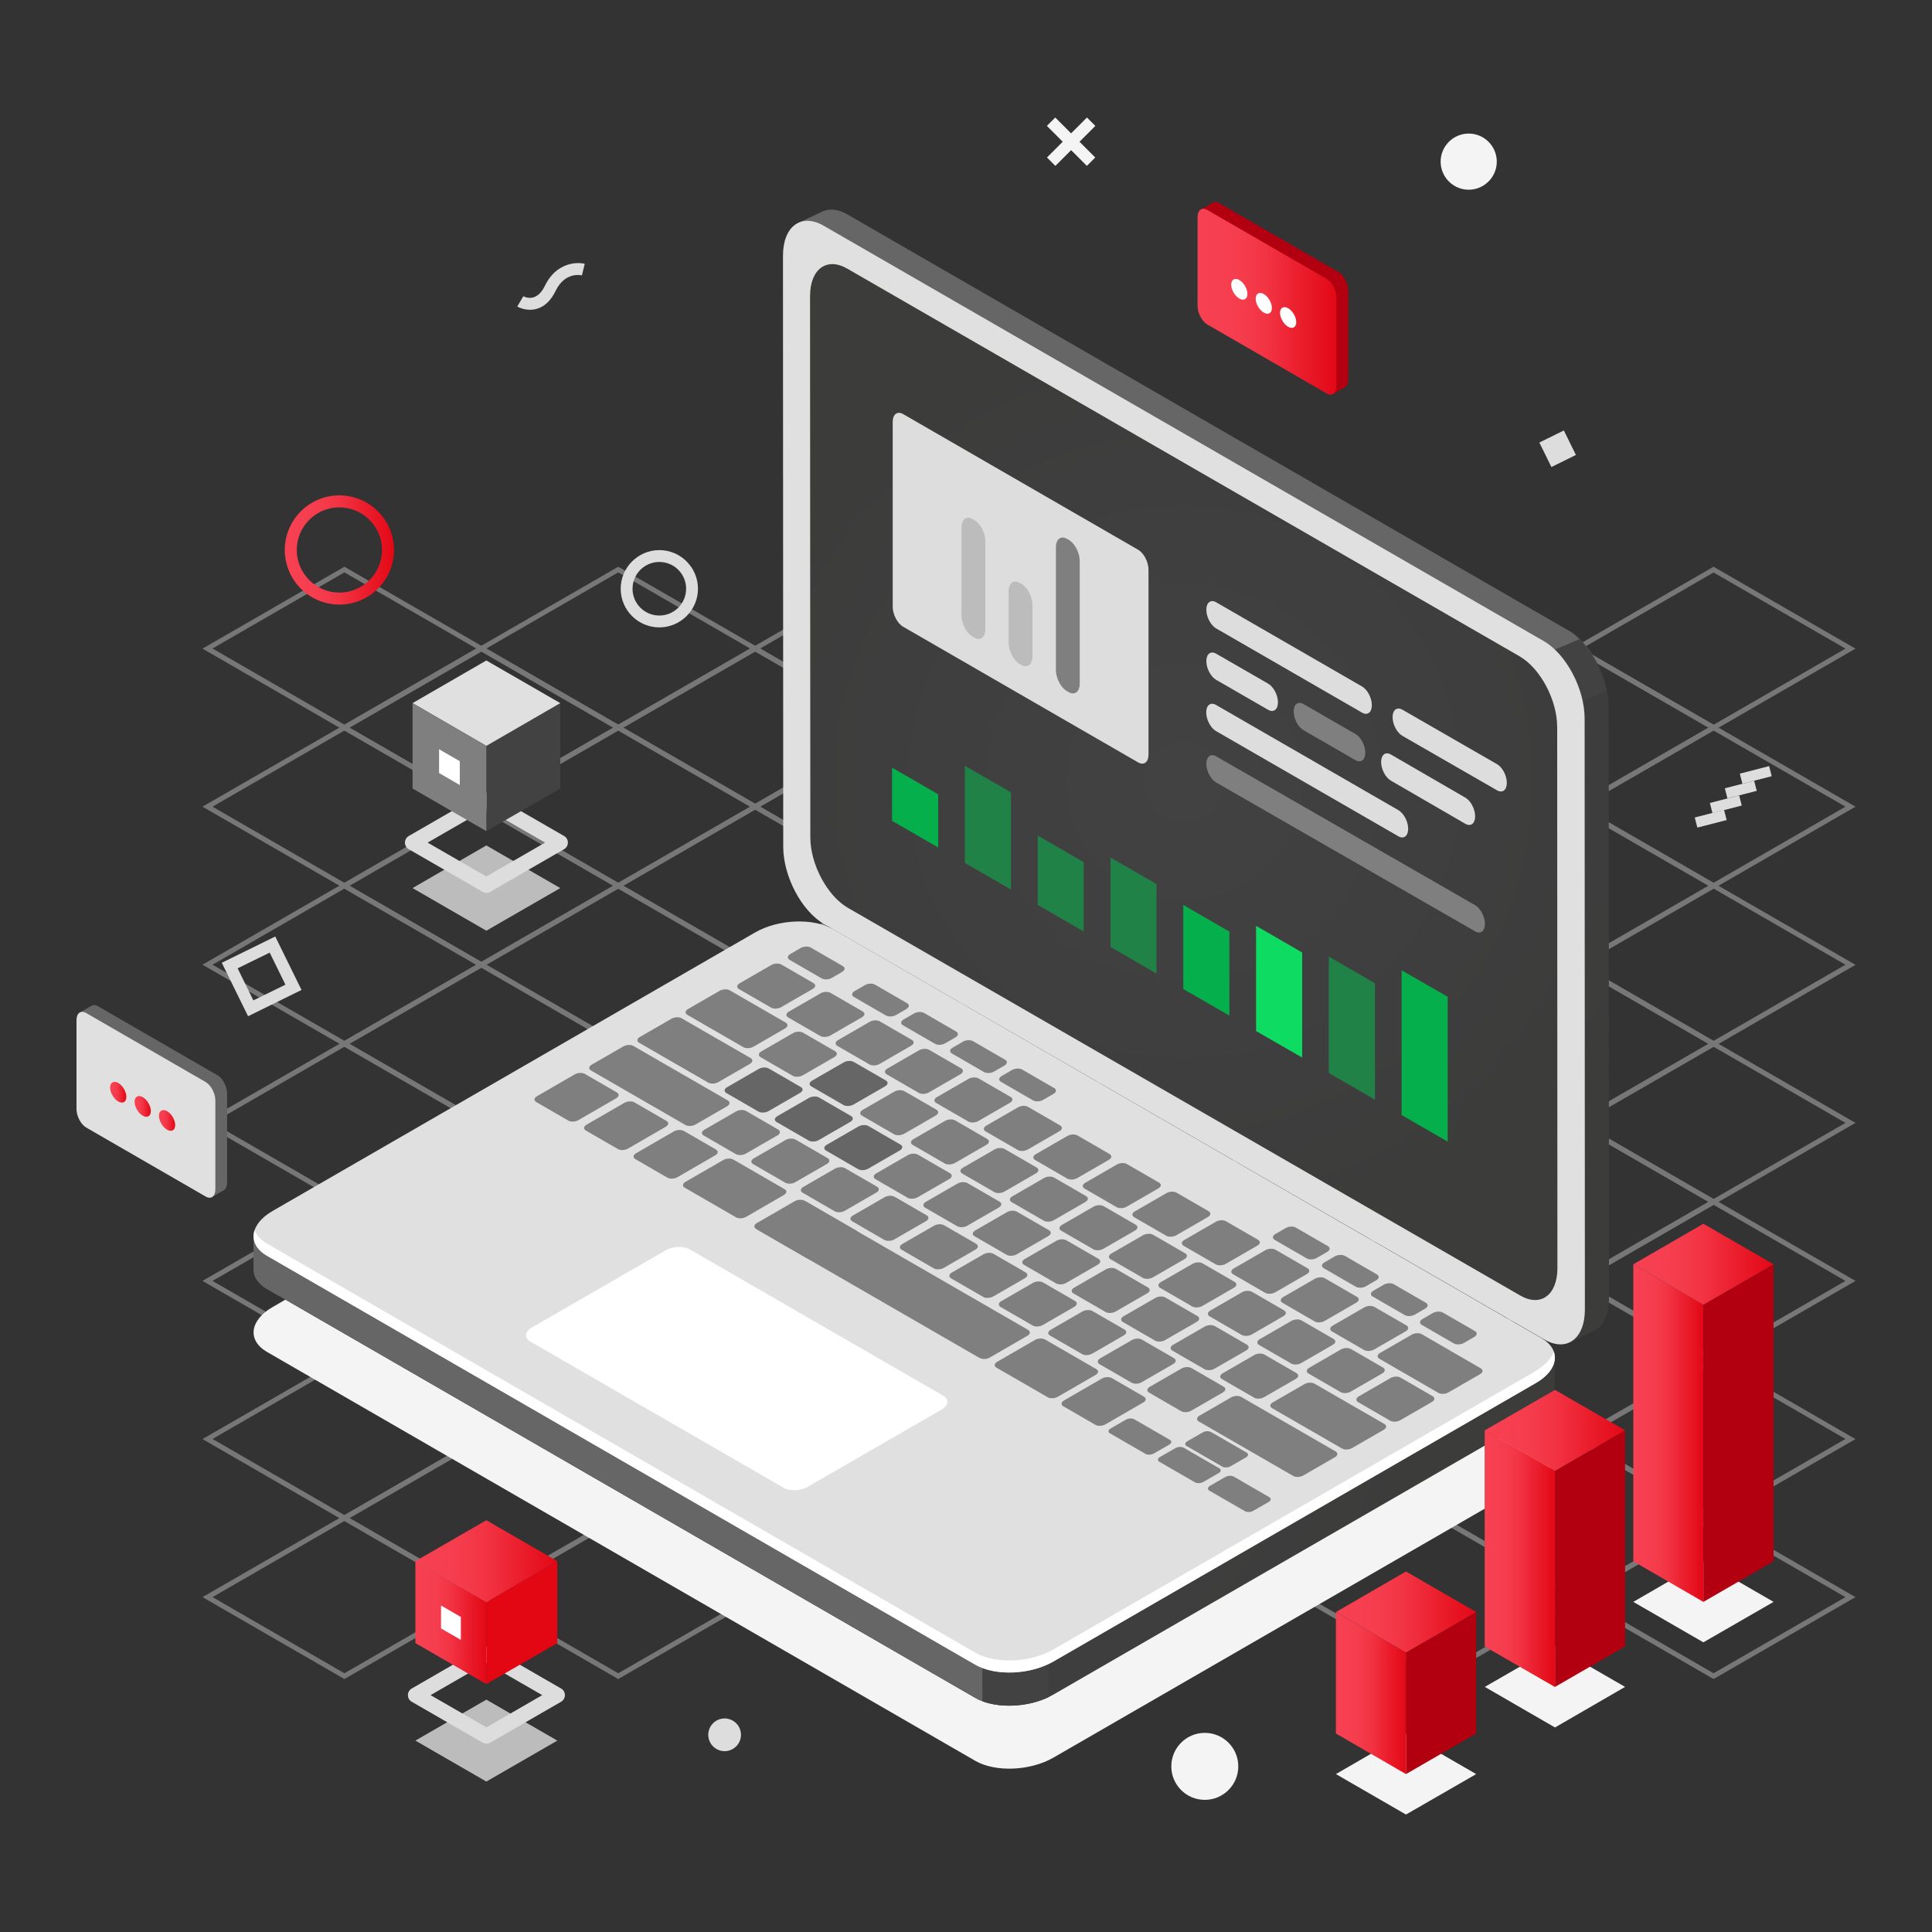 <svg xmlns="http://www.w3.org/2000/svg" xmlns:xlink="http://www.w3.org/1999/xlink" id="Illustration" width="1500" height="1500" viewBox="0 0 1500 1500"><rect x="0" y="0" width="1500" height="1500" fill="#333333" stroke="none"/><defs><style>      .cls-1 {        fill: url(#_ÂÁ_Ï_ÌÌ_È_ËÂÌÚ_4);      }      .cls-1, .cls-2, .cls-3, .cls-4, .cls-5, .cls-6, .cls-7, .cls-8, .cls-9, .cls-10, .cls-11, .cls-12, .cls-13, .cls-14, .cls-15, .cls-16, .cls-17, .cls-18, .cls-19, .cls-20, .cls-21, .cls-22, .cls-23, .cls-24, .cls-25, .cls-26, .cls-27, .cls-28, .cls-29, .cls-30 {        stroke-width: 0px;      }      .cls-2 {        fill: url(#_ÂÁ_Ï_ÌÌ_È_ËÂÌÚ_2);      }      .cls-3 {        fill: #b20011;      }      .cls-4 {        fill: #e30613;      }      .cls-5 {        fill: #666;      }      .cls-6 {        fill: #05af4b;      }      .cls-7 {        fill: #e0e0e0;      }      .cls-8 {        fill: #208247;      }      .cls-9 {        fill: #c13d1a;      }      .cls-10 {        fill: #f4f4f4;      }      .cls-11 {        fill: #0edb61;      }      .cls-12 {        fill: url(#_ÂÁ_Ï_ÌÌ_È_ËÂÌÚ_2-7);      }      .cls-13 {        fill: url(#_ÂÁ_Ï_ÌÌ_È_ËÂÌÚ_2-5);      }      .cls-14 {        fill: url(#_ÂÁ_Ï_ÌÌ_È_ËÂÌÚ_2-8);      }      .cls-15 {        fill: url(#_ÂÁ_Ï_ÌÌ_È_ËÂÌÚ_2-6);      }      .cls-16 {        fill: url(#_ÂÁ_Ï_ÌÌ_È_ËÂÌÚ_2-9);      }      .cls-17 {        fill: url(#_ÂÁ_Ï_ÌÌ_È_ËÂÌÚ_2-4);      }      .cls-18 {        fill: url(#_ÂÁ_Ï_ÌÌ_È_ËÂÌÚ_2-3);      }      .cls-19 {        fill: url(#_ÂÁ_Ï_ÌÌ_È_ËÂÌÚ_2-2);      }      .cls-20 {        fill: url(#_ÂÁ_Ï_ÌÌ_È_ËÂÌÚ_4-2);      }      .cls-21 {        fill: url(#_ÂÁ_Ï_ÌÌ_È_ËÂÌÚ_4-3);      }      .cls-22 {        fill: #ddd;      }      .cls-23 {        fill: url(#_ÂÁ_Ï_ÌÌ_È_ËÂÌÚ_2-12);      }      .cls-24 {        fill: url(#_ÂÁ_Ï_ÌÌ_È_ËÂÌÚ_2-10);      }      .cls-25 {        fill: url(#_ÂÁ_Ï_ÌÌ_È_ËÂÌÚ_2-11);      }      .cls-26 {        fill: url(#_ÂÁ_Ï_ÌÌ_È_ËÂÌÚ_2-13);      }      .cls-27 {        fill: #424242;      }      .cls-28 {        fill: #7f7f7f;      }      .cls-31 {        opacity: .4;      }      .cls-29 {        fill: #bcbcbc;      }      .cls-30 {        fill: #fff;      }    </style><radialGradient id="_&#xC2;&#xC1;_&#xCF;_&#xCC;&#xCC;_&#xC8;_&#xCB;&#xC2;&#xCC;&#xDA;_4" data-name="&#xA1;&#xC2;&#xC1;&#x2DA;&#xCF;&#x2C7;&#xCC;&#xCC;&#x2DA;&#xC8; &#x201E;&#xF8FF;&#x2021;&#x2030;&#xCB;&#xC2;&#xCC;&#xDA; 4" cx="934.3" cy="602.6" fx="934.3" fy="602.6" r="382.4" gradientUnits="userSpaceOnUse"><stop offset="0" stop-color="#424242"></stop><stop offset=".7" stop-color="#3e3e3e"></stop><stop offset="1" stop-color="#3c3c3b"></stop></radialGradient><radialGradient id="_&#xC2;&#xC1;_&#xCF;_&#xCC;&#xCC;_&#xC8;_&#xCB;&#xC2;&#xCC;&#xDA;_4-2" data-name="&#xA1;&#xC2;&#xC1;&#x2DA;&#xCF;&#x2C7;&#xCC;&#xCC;&#x2DA;&#xC8; &#x201E;&#xF8FF;&#x2021;&#x2030;&#xCB;&#xC2;&#xCC;&#xDA; 4" cx="919.1" cy="607.2" fx="919.1" fy="607.2" r="350.6" xlink:href="#_&#xC2;&#xC1;_&#xCF;_&#xCC;&#xCC;_&#xC8;_&#xCB;&#xC2;&#xCC;&#xDA;_4"></radialGradient><radialGradient id="_&#xC2;&#xC1;_&#xCF;_&#xCC;&#xCC;_&#xC8;_&#xCB;&#xC2;&#xCC;&#xDA;_4-3" data-name="&#xA1;&#xC2;&#xC1;&#x2DA;&#xCF;&#x2C7;&#xCC;&#xCC;&#x2DA;&#xC8; &#x201E;&#xF8FF;&#x2021;&#x2030;&#xCB;&#xC2;&#xCC;&#xDA; 4" cx="702" cy="1041.2" fx="702" fy="1041.2" r="409.4" xlink:href="#_&#xC2;&#xC1;_&#xCF;_&#xCC;&#xCC;_&#xC8;_&#xCB;&#xC2;&#xCC;&#xDA;_4"></radialGradient><linearGradient id="_&#xC2;&#xC1;_&#xCF;_&#xCC;&#xCC;_&#xC8;_&#xCB;&#xC2;&#xCC;&#xDA;_2" data-name="&#xA1;&#xC2;&#xC1;&#x2DA;&#xCF;&#x2C7;&#xCC;&#xCC;&#x2DA;&#xC8; &#x201E;&#xF8FF;&#x2021;&#x2030;&#xCB;&#xC2;&#xCC;&#xDA; 2" x1="221.2" y1="427" x2="305.9" y2="427" gradientUnits="userSpaceOnUse"><stop offset="0" stop-color="#f74152"></stop><stop offset=".3" stop-color="#f53d4e"></stop><stop offset=".5" stop-color="#f23343"></stop><stop offset=".7" stop-color="#ec2130"></stop><stop offset="1" stop-color="#e30816"></stop><stop offset="1" stop-color="#e30613"></stop></linearGradient><linearGradient id="_&#xC2;&#xC1;_&#xCF;_&#xCC;&#xCC;_&#xC8;_&#xCB;&#xC2;&#xCC;&#xDA;_2-2" data-name="&#xA1;&#xC2;&#xC1;&#x2DA;&#xCF;&#x2C7;&#xCC;&#xCC;&#x2DA;&#xC8; &#x201E;&#xF8FF;&#x2021;&#x2030;&#xCB;&#xC2;&#xCC;&#xDA; 2" x1="929.8" y1="234.3" x2="1037.6" y2="234.3" xlink:href="#_&#xC2;&#xC1;_&#xCF;_&#xCC;&#xCC;_&#xC8;_&#xCB;&#xC2;&#xCC;&#xDA;_2"></linearGradient><linearGradient id="_&#xC2;&#xC1;_&#xCF;_&#xCC;&#xCC;_&#xC8;_&#xCB;&#xC2;&#xCC;&#xDA;_2-3" data-name="&#xA1;&#xC2;&#xC1;&#x2DA;&#xCF;&#x2C7;&#xCC;&#xCC;&#x2DA;&#xC8; &#x201E;&#xF8FF;&#x2021;&#x2030;&#xCB;&#xC2;&#xCC;&#xDA; 2" x1="85.6" y1="848" x2="98.1" y2="848" xlink:href="#_&#xC2;&#xC1;_&#xCF;_&#xCC;&#xCC;_&#xC8;_&#xCB;&#xC2;&#xCC;&#xDA;_2"></linearGradient><linearGradient id="_&#xC2;&#xC1;_&#xCF;_&#xCC;&#xCC;_&#xC8;_&#xCB;&#xC2;&#xCC;&#xDA;_2-4" data-name="&#xA1;&#xC2;&#xC1;&#x2DA;&#xCF;&#x2C7;&#xCC;&#xCC;&#x2DA;&#xC8; &#x201E;&#xF8FF;&#x2021;&#x2030;&#xCB;&#xC2;&#xCC;&#xDA; 2" x1="104.5" y1="859" x2="117.1" y2="859" xlink:href="#_&#xC2;&#xC1;_&#xCF;_&#xCC;&#xCC;_&#xC8;_&#xCB;&#xC2;&#xCC;&#xDA;_2"></linearGradient><linearGradient id="_&#xC2;&#xC1;_&#xCF;_&#xCC;&#xCC;_&#xC8;_&#xCB;&#xC2;&#xCC;&#xDA;_2-5" data-name="&#xA1;&#xC2;&#xC1;&#x2DA;&#xCF;&#x2C7;&#xCC;&#xCC;&#x2DA;&#xC8; &#x201E;&#xF8FF;&#x2021;&#x2030;&#xCB;&#xC2;&#xCC;&#xDA; 2" x1="123.5" y1="869.9" x2="136" y2="869.9" xlink:href="#_&#xC2;&#xC1;_&#xCF;_&#xCC;&#xCC;_&#xC8;_&#xCB;&#xC2;&#xCC;&#xDA;_2"></linearGradient><linearGradient id="_&#xC2;&#xC1;_&#xCF;_&#xCC;&#xCC;_&#xC8;_&#xCB;&#xC2;&#xCC;&#xDA;_2-6" data-name="&#xA1;&#xC2;&#xC1;&#x2DA;&#xCF;&#x2C7;&#xCC;&#xCC;&#x2DA;&#xC8; &#x201E;&#xF8FF;&#x2021;&#x2030;&#xCB;&#xC2;&#xCC;&#xDA; 2" x1="1152.8" y1="1210.1" x2="1207.3" y2="1210.1" xlink:href="#_&#xC2;&#xC1;_&#xCF;_&#xCC;&#xCC;_&#xC8;_&#xCB;&#xC2;&#xCC;&#xDA;_2"></linearGradient><linearGradient id="_&#xC2;&#xC1;_&#xCF;_&#xCC;&#xCC;_&#xC8;_&#xCB;&#xC2;&#xCC;&#xDA;_2-7" data-name="&#xA1;&#xC2;&#xC1;&#x2DA;&#xCF;&#x2C7;&#xCC;&#xCC;&#x2DA;&#xC8; &#x201E;&#xF8FF;&#x2021;&#x2030;&#xCB;&#xC2;&#xCC;&#xDA; 2" x1="1037.2" y1="1314.5" x2="1091.6" y2="1314.5" xlink:href="#_&#xC2;&#xC1;_&#xCF;_&#xCC;&#xCC;_&#xC8;_&#xCB;&#xC2;&#xCC;&#xDA;_2"></linearGradient><linearGradient id="_&#xC2;&#xC1;_&#xCF;_&#xCC;&#xCC;_&#xC8;_&#xCB;&#xC2;&#xCC;&#xDA;_2-8" data-name="&#xA1;&#xC2;&#xC1;&#x2DA;&#xCF;&#x2C7;&#xCC;&#xCC;&#x2DA;&#xC8; &#x201E;&#xF8FF;&#x2021;&#x2030;&#xCB;&#xC2;&#xCC;&#xDA; 2" x1="1037.2" y1="1251.6" x2="1146.1" y2="1251.6" xlink:href="#_&#xC2;&#xC1;_&#xCF;_&#xCC;&#xCC;_&#xC8;_&#xCB;&#xC2;&#xCC;&#xDA;_2"></linearGradient><linearGradient id="_&#xC2;&#xC1;_&#xCF;_&#xCC;&#xCC;_&#xC8;_&#xCB;&#xC2;&#xCC;&#xDA;_2-9" data-name="&#xA1;&#xC2;&#xC1;&#x2DA;&#xCF;&#x2C7;&#xCC;&#xCC;&#x2DA;&#xC8; &#x201E;&#xF8FF;&#x2021;&#x2030;&#xCB;&#xC2;&#xCC;&#xDA; 2" x1="1268.1" y1="1112.6" x2="1322.5" y2="1112.6" xlink:href="#_&#xC2;&#xC1;_&#xCF;_&#xCC;&#xCC;_&#xC8;_&#xCB;&#xC2;&#xCC;&#xDA;_2"></linearGradient><linearGradient id="_&#xC2;&#xC1;_&#xCF;_&#xCC;&#xCC;_&#xC8;_&#xCB;&#xC2;&#xCC;&#xDA;_2-10" data-name="&#xA1;&#xC2;&#xC1;&#x2DA;&#xCF;&#x2C7;&#xCC;&#xCC;&#x2DA;&#xC8; &#x201E;&#xF8FF;&#x2021;&#x2030;&#xCB;&#xC2;&#xCC;&#xDA; 2" x1="1268.1" y1="981.6" x2="1377" y2="981.6" xlink:href="#_&#xC2;&#xC1;_&#xCF;_&#xCC;&#xCC;_&#xC8;_&#xCB;&#xC2;&#xCC;&#xDA;_2"></linearGradient><linearGradient id="_&#xC2;&#xC1;_&#xCF;_&#xCC;&#xCC;_&#xC8;_&#xCB;&#xC2;&#xCC;&#xDA;_2-11" data-name="&#xA1;&#xC2;&#xC1;&#x2DA;&#xCF;&#x2C7;&#xCC;&#xCC;&#x2DA;&#xC8; &#x201E;&#xF8FF;&#x2021;&#x2030;&#xCB;&#xC2;&#xCC;&#xDA; 2" x1="1152.8" y1="1110.5" x2="1261.7" y2="1110.5" xlink:href="#_&#xC2;&#xC1;_&#xCF;_&#xCC;&#xCC;_&#xC8;_&#xCB;&#xC2;&#xCC;&#xDA;_2"></linearGradient><linearGradient id="_&#xC2;&#xC1;_&#xCF;_&#xCC;&#xCC;_&#xC8;_&#xCB;&#xC2;&#xCC;&#xDA;_2-12" data-name="&#xA1;&#xC2;&#xC1;&#x2DA;&#xCF;&#x2C7;&#xCC;&#xCC;&#x2DA;&#xC8; &#x201E;&#xF8FF;&#x2021;&#x2030;&#xCB;&#xC2;&#xCC;&#xDA; 2" x1="322.5" y1="1212.1" x2="432.7" y2="1212.1" xlink:href="#_&#xC2;&#xC1;_&#xCF;_&#xCC;&#xCC;_&#xC8;_&#xCB;&#xC2;&#xCC;&#xDA;_2"></linearGradient><linearGradient id="_&#xC2;&#xC1;_&#xCF;_&#xCC;&#xCC;_&#xC8;_&#xCB;&#xC2;&#xCC;&#xDA;_2-13" data-name="&#xA1;&#xC2;&#xC1;&#x2DA;&#xCF;&#x2C7;&#xCC;&#xCC;&#x2DA;&#xC8; &#x201E;&#xF8FF;&#x2021;&#x2030;&#xCB;&#xC2;&#xCC;&#xDA; 2" x1="322.5" y1="1259.8" x2="377.6" y2="1259.8" xlink:href="#_&#xC2;&#xC1;_&#xCF;_&#xCC;&#xCC;_&#xC8;_&#xCB;&#xC2;&#xCC;&#xDA;_2"></linearGradient></defs><g><g class="cls-31"><path class="cls-22" d="M1330.4,567.2l-110.2-63.6,110.2-63.6,110.2,63.6-110.2,63.6ZM1228,503.6l102.4,59.1,102.4-59.1-102.4-59.1-102.4,59.1Z"></path><path class="cls-22" d="M1117.8,567.2l-110.2-63.6,110.2-63.6,110.2,63.6-110.2,63.6ZM1015.4,503.6l102.4,59.1,102.4-59.1-102.4-59.1-102.4,59.1Z"></path><path class="cls-22" d="M1224.1,628.5l-110.2-63.6,110.2-63.6,110.2,63.6-110.2,63.6ZM1121.7,564.9l102.4,59.1,102.4-59.1-102.4-59.1-102.4,59.1Z"></path><path class="cls-22" d="M1330.4,689.9l-110.2-63.6,110.2-63.6,110.2,63.6-110.2,63.6ZM1228,626.3l102.4,59.1,102.4-59.1-102.4-59.1-102.4,59.1Z"></path><path class="cls-22" d="M905.2,567.2l-110.2-63.6,110.2-63.6,110.2,63.6-110.2,63.6ZM802.8,503.6l102.4,59.1,102.4-59.1-102.4-59.1-102.4,59.1Z"></path><path class="cls-22" d="M1011.5,628.5l-110.2-63.6,110.2-63.6,110.2,63.6-110.2,63.6ZM909.1,564.9l102.4,59.1,102.4-59.1-102.4-59.1-102.4,59.1Z"></path><path class="cls-22" d="M1117.8,689.9l-110.2-63.6,110.2-63.6,110.2,63.6-110.2,63.6ZM1015.4,626.3l102.4,59.1,102.4-59.1-102.4-59.1-102.4,59.1Z"></path><path class="cls-22" d="M1224.1,751.3l-110.2-63.6,110.2-63.6,110.2,63.6-110.2,63.6ZM1121.7,687.7l102.4,59.1,102.4-59.1-102.4-59.1-102.4,59.1Z"></path><path class="cls-22" d="M1330.4,812.7l-110.2-63.6,110.2-63.6,110.2,63.6-110.2,63.6ZM1228,749l102.4,59.1,102.4-59.1-102.4-59.1-102.4,59.1Z"></path><path class="cls-22" d="M692.6,567.2l-110.2-63.6,110.2-63.6,110.2,63.6-110.2,63.6ZM590.2,503.5l102.4,59.1,102.4-59.1-102.4-59.1-102.4,59.1Z"></path><path class="cls-22" d="M798.9,628.5l-110.2-63.6,110.2-63.6,110.2,63.6-110.2,63.6ZM696.5,564.9l102.4,59.1,102.4-59.1-102.4-59.1-102.4,59.1Z"></path><path class="cls-22" d="M905.2,689.9l-110.2-63.6,110.2-63.6,110.2,63.6-110.2,63.6ZM802.8,626.3l102.4,59.1,102.4-59.1-102.4-59.1-102.4,59.1Z"></path><path class="cls-22" d="M1011.5,751.3l-110.2-63.6,110.2-63.6,110.2,63.6-110.2,63.6ZM909.1,687.7l102.4,59.1,102.4-59.1-102.4-59.1-102.4,59.1Z"></path><path class="cls-22" d="M1117.8,812.7l-110.2-63.6,110.2-63.6,110.2,63.6-110.2,63.6ZM1015.4,749l102.4,59.1,102.4-59.1-102.4-59.1-102.4,59.1Z"></path><path class="cls-22" d="M1224.1,874l-110.2-63.6,110.2-63.6,110.2,63.6-110.2,63.6ZM1121.7,810.4l102.4,59.1,102.4-59.1-102.4-59.1-102.4,59.1Z"></path><path class="cls-22" d="M1330.4,935.4l-110.2-63.6,110.2-63.6,110.2,63.6-110.2,63.6ZM1228,871.8l102.4,59.1,102.4-59.1-102.4-59.1-102.4,59.1Z"></path><path class="cls-22" d="M480,567.2l-110.2-63.6,110.2-63.6,110.2,63.6-110.2,63.6ZM377.6,503.5l102.4,59.1,102.4-59.1-102.4-59.1-102.4,59.1Z"></path><path class="cls-22" d="M586.3,628.5l-110.2-63.6,110.2-63.6,110.2,63.6-110.2,63.6ZM483.9,564.9l102.4,59.1,102.4-59.1-102.4-59.1-102.4,59.1Z"></path><path class="cls-22" d="M692.6,689.9l-110.2-63.6,110.2-63.6,110.2,63.6-110.2,63.6ZM590.2,626.3l102.4,59.1,102.4-59.1-102.4-59.1-102.4,59.1Z"></path><path class="cls-22" d="M798.9,751.3l-110.2-63.6,110.2-63.6,110.2,63.6-110.2,63.6ZM696.5,687.7l102.4,59.1,102.4-59.1-102.4-59.1-102.4,59.1Z"></path><path class="cls-22" d="M905.2,812.7l-110.2-63.6,110.2-63.6,110.2,63.6-110.2,63.6ZM802.8,749l102.4,59.1,102.4-59.1-102.4-59.1-102.4,59.1Z"></path><path class="cls-22" d="M1011.5,874l-110.2-63.6,110.2-63.6,110.2,63.6-110.2,63.6ZM909.1,810.4l102.4,59.1,102.4-59.1-102.4-59.1-102.4,59.1Z"></path><path class="cls-22" d="M1117.8,935.4l-110.2-63.6,110.2-63.6,110.2,63.6-110.2,63.6ZM1015.4,871.8l102.4,59.1,102.4-59.1-102.4-59.1-102.4,59.1Z"></path><path class="cls-22" d="M1224.1,996.8l-110.2-63.6,110.2-63.6,110.2,63.6-110.2,63.6ZM1121.7,933.1l102.4,59.1,102.4-59.1-102.4-59.1-102.4,59.1Z"></path><path class="cls-22" d="M1330.4,1058.1l-110.2-63.6,110.2-63.6,110.2,63.6-110.2,63.6ZM1228,994.5l102.4,59.1,102.4-59.1-102.4-59.1-102.4,59.1Z"></path><path class="cls-22" d="M267.4,567.2l-110.2-63.6,110.2-63.6,110.2,63.6-110.2,63.6ZM165,503.5l102.4,59.1,102.4-59.1-102.4-59.1-102.4,59.1Z"></path><path class="cls-22" d="M373.7,628.5l-110.2-63.6,110.2-63.6,110.2,63.6-110.2,63.6ZM271.3,564.9l102.4,59.1,102.4-59.1-102.4-59.1-102.4,59.1Z"></path><path class="cls-22" d="M480,689.9l-110.2-63.6,110.2-63.6,110.2,63.6-110.2,63.6ZM377.6,626.3l102.4,59.1,102.4-59.1-102.4-59.1-102.4,59.1Z"></path><path class="cls-22" d="M586.3,751.3l-110.2-63.6,110.2-63.6,110.2,63.6-110.2,63.6ZM483.9,687.7l102.4,59.1,102.4-59.1-102.4-59.1-102.4,59.1Z"></path><path class="cls-22" d="M692.6,812.7l-110.2-63.6,110.2-63.6,110.2,63.6-110.2,63.6ZM590.2,749l102.4,59.1,102.4-59.1-102.4-59.1-102.4,59.1Z"></path><path class="cls-22" d="M798.9,874l-110.2-63.6,110.2-63.6,110.2,63.6-110.2,63.6ZM696.5,810.4l102.4,59.1,102.4-59.1-102.4-59.1-102.4,59.1Z"></path><path class="cls-22" d="M905.2,935.4l-110.2-63.6,110.2-63.6,110.2,63.6-110.2,63.6ZM802.8,871.8l102.4,59.1,102.4-59.1-102.4-59.1-102.4,59.1Z"></path><path class="cls-22" d="M1011.5,996.8l-110.2-63.6,110.2-63.6,110.2,63.6-110.2,63.6ZM909.1,933.1l102.4,59.1,102.4-59.1-102.4-59.1-102.4,59.1Z"></path><path class="cls-22" d="M1117.8,1058.1l-110.2-63.6,110.2-63.6,110.2,63.6-110.2,63.6ZM1015.4,994.5l102.4,59.1,102.4-59.1-102.4-59.1-102.4,59.1Z"></path><path class="cls-22" d="M1224.1,1119.5l-110.2-63.6,110.2-63.6,110.2,63.6-110.2,63.6ZM1121.7,1055.9l102.4,59.1,102.4-59.1-102.4-59.1-102.4,59.1Z"></path><path class="cls-22" d="M1330.4,1180.9l-110.2-63.6,110.2-63.6,110.2,63.6-110.2,63.6ZM1228,1117.2l102.4,59.1,102.4-59.1-102.4-59.1-102.4,59.1Z"></path><path class="cls-22" d="M267.4,689.9l-110.2-63.6,110.2-63.6,110.2,63.6-110.2,63.6ZM165,626.3l102.4,59.1,102.4-59.1-102.4-59.1-102.4,59.1Z"></path><path class="cls-22" d="M373.7,751.3l-110.2-63.6,110.2-63.6,110.2,63.6-110.2,63.6ZM271.3,687.7l102.4,59.1,102.4-59.1-102.4-59.1-102.4,59.1Z"></path><path class="cls-22" d="M480,812.6l-110.2-63.6,110.2-63.6,110.2,63.6-110.2,63.6ZM377.6,749l102.4,59.1,102.4-59.1-102.4-59.1-102.4,59.1Z"></path><path class="cls-22" d="M586.3,874l-110.2-63.6,110.2-63.6,110.2,63.6-110.2,63.6ZM483.9,810.4l102.4,59.1,102.4-59.1-102.4-59.1-102.4,59.1Z"></path><path class="cls-22" d="M692.6,935.4l-110.2-63.6,110.2-63.6,110.2,63.6-110.2,63.6ZM590.2,871.8l102.4,59.1,102.4-59.1-102.4-59.1-102.4,59.1Z"></path><path class="cls-22" d="M798.9,996.8l-110.2-63.6,110.2-63.6,110.2,63.6-110.2,63.6ZM696.5,933.1l102.4,59.1,102.4-59.1-102.4-59.1-102.4,59.1Z"></path><path class="cls-22" d="M905.2,1058.1l-110.2-63.6,110.2-63.6,110.2,63.6-110.2,63.6ZM802.8,994.5l102.4,59.1,102.4-59.1-102.4-59.1-102.4,59.1Z"></path><path class="cls-22" d="M1011.5,1119.5l-110.2-63.6,110.2-63.6,110.2,63.6-110.2,63.6ZM909.1,1055.9l102.4,59.1,102.4-59.1-102.4-59.1-102.4,59.1Z"></path><path class="cls-22" d="M1117.8,1180.9l-110.2-63.6,110.2-63.6,110.2,63.6-110.2,63.6ZM1015.4,1117.2l102.4,59.1,102.4-59.1-102.4-59.1-102.4,59.1Z"></path><path class="cls-22" d="M1224.1,1242.2l-110.2-63.6,110.2-63.6,110.2,63.6-110.2,63.6ZM1121.7,1178.6l102.4,59.1,102.4-59.1-102.4-59.1-102.4,59.1Z"></path><path class="cls-22" d="M1330.4,1303.6l-110.2-63.6,110.2-63.6,110.2,63.6-110.2,63.6ZM1228,1240l102.4,59.1,102.4-59.1-102.4-59.1-102.4,59.1Z"></path><path class="cls-22" d="M267.4,812.6l-110.2-63.6,110.2-63.6,110.2,63.6-110.2,63.6ZM165,749l102.4,59.1,102.4-59.1-102.4-59.1-102.4,59.1Z"></path><path class="cls-22" d="M373.7,874l-110.2-63.6,110.2-63.6,110.2,63.6-110.2,63.6ZM271.3,810.4l102.4,59.1,102.4-59.1-102.4-59.1-102.4,59.1Z"></path><path class="cls-22" d="M480,935.4l-110.2-63.6,110.2-63.6,110.2,63.6-110.2,63.6ZM377.6,871.8l102.4,59.1,102.4-59.1-102.4-59.1-102.4,59.1Z"></path><path class="cls-22" d="M586.3,996.8l-110.2-63.6,110.2-63.6,110.2,63.6-110.2,63.6ZM483.9,933.1l102.4,59.1,102.4-59.1-102.4-59.1-102.4,59.1Z"></path><path class="cls-22" d="M692.6,1058.1l-110.2-63.6,110.2-63.6,110.2,63.6-110.2,63.6ZM590.2,994.5l102.4,59.1,102.4-59.1-102.4-59.1-102.4,59.1Z"></path><path class="cls-22" d="M798.9,1119.5l-110.2-63.6,110.2-63.6,110.2,63.6-110.2,63.6ZM696.5,1055.9l102.4,59.1,102.4-59.1-102.4-59.1-102.4,59.1Z"></path><path class="cls-22" d="M905.2,1180.9l-110.2-63.6,110.2-63.6,110.2,63.6-110.2,63.6ZM802.8,1117.2l102.4,59.1,102.4-59.1-102.4-59.1-102.4,59.1Z"></path><path class="cls-22" d="M1011.5,1242.2l-110.2-63.6,110.2-63.6,110.2,63.6-110.2,63.6ZM909.1,1178.6l102.4,59.1,102.4-59.1-102.4-59.1-102.4,59.1Z"></path><path class="cls-22" d="M1117.8,1303.6l-110.2-63.6,110.2-63.6,110.2,63.6-110.2,63.6ZM1015.4,1240l102.4,59.1,102.4-59.1-102.4-59.1-102.4,59.1Z"></path><path class="cls-22" d="M267.4,935.4l-110.2-63.6,110.2-63.6,110.2,63.6-110.2,63.6ZM165,871.8l102.4,59.1,102.4-59.1-102.4-59.1-102.4,59.1Z"></path><path class="cls-22" d="M373.7,996.8l-110.2-63.6,110.2-63.6,110.2,63.6-110.2,63.6ZM271.3,933.1l102.4,59.1,102.4-59.1-102.4-59.1-102.4,59.1Z"></path><path class="cls-22" d="M480,1058.1l-110.2-63.6,110.2-63.6,110.2,63.6-110.2,63.6ZM377.6,994.5l102.4,59.1,102.4-59.1-102.4-59.1-102.4,59.1Z"></path><path class="cls-22" d="M586.3,1119.5l-110.2-63.6,110.2-63.6,110.2,63.6-110.2,63.6ZM483.9,1055.9l102.4,59.1,102.4-59.1-102.4-59.1-102.4,59.1Z"></path><path class="cls-22" d="M692.6,1180.9l-110.2-63.6,110.2-63.6,110.2,63.6-110.2,63.6ZM590.2,1117.2l102.4,59.1,102.4-59.1-102.4-59.1-102.4,59.1Z"></path><path class="cls-22" d="M798.9,1242.2l-110.2-63.6,110.2-63.6,110.2,63.6-110.2,63.6ZM696.5,1178.6l102.4,59.1,102.4-59.1-102.4-59.1-102.4,59.1Z"></path><path class="cls-22" d="M905.2,1303.6l-110.2-63.6,110.2-63.6,110.2,63.6-110.2,63.6ZM802.8,1240l102.4,59.1,102.4-59.1-102.4-59.1-102.4,59.1Z"></path><path class="cls-22" d="M267.4,1058.1l-110.2-63.6,110.2-63.6,110.2,63.6-110.2,63.6ZM165,994.5l102.4,59.1,102.4-59.1-102.4-59.1-102.4,59.1Z"></path><path class="cls-22" d="M373.7,1119.5l-110.2-63.6,110.2-63.6,110.2,63.6-110.2,63.6ZM271.3,1055.9l102.4,59.1,102.4-59.1-102.4-59.1-102.4,59.1Z"></path><path class="cls-22" d="M480,1180.9l-110.2-63.6,110.2-63.6,110.2,63.6-110.2,63.6ZM377.6,1117.2l102.4,59.1,102.4-59.1-102.4-59.1-102.4,59.1Z"></path><path class="cls-22" d="M586.3,1242.2l-110.2-63.6,110.2-63.6,110.2,63.6-110.2,63.6ZM483.9,1178.6l102.4,59.1,102.4-59.1-102.4-59.1-102.4,59.1Z"></path><path class="cls-22" d="M692.6,1303.6l-110.2-63.6,110.2-63.6,110.2,63.6-110.2,63.6ZM590.2,1240l102.4,59.1,102.4-59.1-102.4-59.1-102.4,59.1Z"></path><path class="cls-22" d="M267.4,1180.9l-110.2-63.6,110.2-63.6,110.2,63.6-110.2,63.6ZM165,1117.2l102.4,59.1,102.4-59.1-102.4-59.1-102.4,59.1Z"></path><path class="cls-22" d="M373.7,1242.2l-110.2-63.6,110.2-63.6,110.2,63.6-110.2,63.6ZM271.3,1178.6l102.4,59.1,102.4-59.1-102.4-59.1-102.4,59.1Z"></path><path class="cls-22" d="M480,1303.6l-110.2-63.6,110.2-63.6,110.2,63.6-110.2,63.6ZM377.6,1240l102.4,59.1,102.4-59.1-102.4-59.1-102.4,59.1Z"></path><path class="cls-22" d="M267.4,1303.6l-110.2-63.6,110.2-63.6,110.2,63.6-110.2,63.6ZM165,1240l102.4,59.1,102.4-59.1-102.4-59.1-102.4,59.1Z"></path></g><g><path class="cls-10" d="M757.2,1367.1l-549.8-317.4c-15.6-9-13.6-24.7,4.4-35l374.4-216.1c18-10.4,45.1-11.5,60.7-2.5l549.8,317.4c15.6,9,13.6,24.7-4.4,35l-374.4,216.1c-18,10.4-45.1,11.5-60.7,2.5Z"></path><g><path class="cls-1" d="M1217,489.1L658.1,166.6c-7.2-4.2-13.8-4.8-19.1-2.6h0c0,0-.9.4-.9.4,0,0-.1,0-.2.1l-18.2,8.6,19.8,9.8c0,.4,0,.7,0,1.1l.2,459c0,23,14.2,49.8,31.8,59.9l544,313.8,3.1,25.6,19.9-9.5c6.5-3.8,10.7-12.5,10.7-24.9l-.2-459c0-23-14.2-49.8-31.8-59.9Z"></path><path class="cls-5" d="M1217,489.1L658.1,166.6c-7.2-4.2-13.8-4.8-19.1-2.6h0c0,0-.9.4-.9.4,0,0-.1,0-.2.1l-18.2,8.6,19.8,9.8c0,.4,0,.7,0,1.1v302.5c.1,0,254.5,201,254.5,201l345.3-173.8c-5.7-10.6-13.6-19.7-22.2-24.7Z"></path><path class="cls-27" d="M1226.3,496.3l-54.8,23,41.4,31.9,34.5-14.7c-3-15.1-11-30.3-21.1-40.2Z"></path><path class="cls-7" d="M1198.8,1039.9l-558.9-322.4c-17.5-10.1-31.7-36.9-31.8-59.9l-.2-459c0-23,14.2-33.4,31.7-23.3l558.9,322.4c17.5,10.1,31.7,36.9,31.8,59.9l.2,459c0,23-14.2,33.4-31.7,23.3Z"></path><path class="cls-30" d="M1180.2,1005.8l-522-301c-16-9.3-29.1-33.8-29.1-54.8l-.2-420.1c0-21,13-30.6,29-21.3l522,301c16,9.3,29.1,33.8,29.1,54.8l.2,420.1c0,21-13,30.6-29,21.3Z"></path><path class="cls-20" d="M1180.2,1005.8l-522-301c-16-9.3-29.1-33.8-29.1-54.8l-.2-420.1c0-21,13-30.6,29-21.3l522,301c16,9.3,29.1,33.8,29.1,54.8l.2,420.1c0,21-13,30.6-29,21.3Z"></path></g><path class="cls-21" d="M1207.1,1054.2l-75.2-9.9-485.1-280.1c-15.6-9-42.7-7.9-60.7,2.5l-343.8,198.4-45.4-6v25.8h0c-.3,6,3.1,11.7,10.4,15.9l549.8,317.4c15.6,9,42.7,7.9,60.7-2.5l374.4-216.1c10.1-5.8,15.1-13.3,14.8-20.4h0v-25.1Z"></path><path class="cls-5" d="M842.6,877.2l-34.5-19.9h-378.9l-186.8,107.8-45.4-6v25.8h0c-.3,6,3.1,11.7,10.4,15.9l549.8,317.4c8.2,4.7,19.7,6.6,31.3,5.9l54.1-446.9Z"></path><path class="cls-5" d="M217.1,961.8l-20.2-2.7v25.8h0c-.3,6,3.1,11.7,10.4,15.9l9.7,5.6v-44.6Z"></path><path class="cls-27" d="M762.7,1320.8c14.7,5.6,35.8,4.4,51.6-3.2v-57.5h-51.6v60.7Z"></path><path class="cls-7" d="M757.2,1292.5L207.4,975.1c-15.6-9-13.6-24.7,4.4-35l374.4-216.1c18-10.4,45.1-11.5,60.7-2.5l549.8,317.4c15.6,9,13.6,24.7-4.4,35l-374.4,216.1c-18,10.4-45.1,11.5-60.7,2.5Z"></path><path class="cls-30" d="M1192.3,1064.5l-374.4,216.1c-18,10.4-45.1,11.5-60.7,2.5L207.4,965.6c-5.1-2.9-8.3-6.6-9.7-10.6-2.4,7.4.7,14.8,9.7,20l549.8,317.4c15.6,9,42.7,7.9,60.7-2.5l374.4-216.1c12.1-7,16.9-16.3,14-24.5-1.8,5.4-6.5,10.7-14,15Z"></path><g><path class="cls-28" d="M441.2,870l-24.9-14.4c-2-1.2-1.7-3.2.6-4.5l29.4-17c2.3-1.3,5.8-1.5,7.8-.3l24.9,14.4c2,1.2,1.7,3.2-.6,4.5l-29.4,17c-2.3,1.3-5.8,1.5-7.8.3Z"></path><path class="cls-28" d="M479.7,892.1l-24.9-14.4c-2-1.2-1.7-3.2.6-4.5l29.4-17c2.3-1.3,5.8-1.5,7.8-.3l24.9,14.4c2,1.2,1.7,3.2-.6,4.5l-29.4,17c-2.3,1.3-5.8,1.5-7.8.3Z"></path><path class="cls-28" d="M518.1,914.3l-24.9-14.4c-2-1.2-1.7-3.2.6-4.5l29.4-17c2.3-1.3,5.8-1.5,7.8-.3l24.9,14.4c2,1.2,1.7,3.2-.6,4.5l-29.4,17c-2.3,1.3-5.8,1.5-7.8.3Z"></path><path class="cls-28" d="M571.2,896l-24.9-14.4c-2-1.2-1.7-3.2.6-4.5l24.6-14.2c2.3-1.3,5.8-1.5,7.8-.3l24.9,14.4c2,1.2,1.7,3.2-.6,4.5l-24.6,14.2c-2.3,1.3-5.8,1.5-7.8.3Z"></path><path class="cls-28" d="M609.6,918.2l-24.9-14.4c-2-1.2-1.7-3.2.6-4.5l24.6-14.2c2.3-1.3,5.8-1.5,7.8-.3l24.9,14.4c2,1.2,1.7,3.2-.6,4.5l-24.6,14.2c-2.3,1.3-5.8,1.5-7.8.3Z"></path><path class="cls-28" d="M648,940.4l-24.9-14.4c-2-1.2-1.7-3.2.6-4.5l24.6-14.2c2.3-1.3,5.8-1.5,7.8-.3l24.9,14.4c2,1.2,1.7,3.2-.6,4.5l-24.6,14.2c-2.3,1.3-5.8,1.5-7.8.3Z"></path><path class="cls-28" d="M686.5,962.6l-24.9-14.4c-2-1.2-1.7-3.2.6-4.5l24.6-14.2c2.3-1.3,5.8-1.5,7.8-.3l24.9,14.4c2,1.2,1.7,3.2-.6,4.5l-24.6,14.2c-2.3,1.3-5.8,1.5-7.8.3Z"></path><path class="cls-28" d="M724.9,984.7l-24.9-14.4c-2-1.2-1.7-3.2.6-4.5l24.6-14.2c2.3-1.3,5.8-1.5,7.8-.3l24.9,14.4c2,1.2,1.7,3.2-.6,4.5l-24.6,14.2c-2.3,1.3-5.8,1.5-7.8.3Z"></path><path class="cls-28" d="M763.3,1006.9l-24.9-14.4c-2-1.2-1.7-3.2.6-4.5l24.6-14.2c2.3-1.3,5.8-1.5,7.8-.3l24.9,14.4c2,1.2,1.7,3.2-.6,4.5l-24.6,14.2c-2.3,1.3-5.8,1.5-7.8.3Z"></path><path class="cls-28" d="M801.7,1029.1l-24.9-14.4c-2-1.2-1.7-3.2.6-4.5l24.6-14.2c2.3-1.3,5.8-1.5,7.8-.3l24.9,14.4c2,1.2,1.7,3.2-.6,4.5l-24.6,14.2c-2.3,1.3-5.8,1.5-7.8.3Z"></path><path class="cls-28" d="M840.1,1051.3l-24.9-14.4c-2-1.2-1.7-3.2.6-4.5l24.6-14.2c2.3-1.3,5.8-1.5,7.8-.3l24.9,14.4c2,1.2,1.7,3.2-.6,4.5l-24.6,14.2c-2.3,1.3-5.8,1.5-7.8.3Z"></path><path class="cls-28" d="M878.5,1073.5l-24.9-14.4c-2-1.2-1.7-3.2.6-4.5l24.6-14.2c2.3-1.3,5.8-1.5,7.8-.3l24.9,14.4c2,1.2,1.7,3.2-.6,4.5l-24.6,14.2c-2.3,1.3-5.8,1.5-7.8.3Z"></path><path class="cls-28" d="M917,1095.6l-24.9-14.4c-2-1.2-1.7-3.2.6-4.5l24.6-14.2c2.3-1.3,5.8-1.5,7.8-.3l24.9,14.4c2,1.2,1.7,3.2-.6,4.5l-24.6,14.2c-2.3,1.3-5.8,1.5-7.8.3Z"></path><path class="cls-5" d="M627.8,885.5l-24.9-14.4c-2-1.2-1.7-3.2.6-4.5l24.6-14.2c2.3-1.3,5.8-1.5,7.8-.3l24.9,14.4c2,1.2,1.7,3.2-.6,4.5l-24.6,14.2c-2.3,1.3-5.8,1.5-7.8.3Z"></path><path class="cls-5" d="M588.8,863l-24.9-14.4c-2-1.2-1.7-3.2.6-4.5l24.6-14.2c2.3-1.3,5.8-1.5,7.8-.3l24.9,14.4c2,1.2,1.7,3.2-.6,4.5l-24.6,14.2c-2.3,1.3-5.8,1.5-7.8.3Z"></path><path class="cls-28" d="M549.8,840.5l-53.6-30.9c-2-1.2-1.7-3.2.6-4.5l24.6-14.2c2.3-1.3,5.8-1.5,7.8-.3l53.6,30.9c2,1.2,1.7,3.2-.6,4.5l-24.6,14.2c-2.3,1.3-5.8,1.5-7.8.3Z"></path><path class="cls-28" d="M577.1,813l-43.5-25.1c-2-1.2-1.7-3.2.6-4.5l24.6-14.2c2.3-1.3,5.8-1.5,7.8-.3l43.5,25.1c2,1.2,1.7,3.2-.6,4.5l-24.6,14.2c-2.3,1.3-5.8,1.5-7.8.3Z"></path><path class="cls-5" d="M666.2,907.7l-24.9-14.4c-2-1.2-1.7-3.2.6-4.5l24.6-14.2c2.3-1.3,5.8-1.5,7.8-.3l24.9,14.4c2,1.2,1.7,3.2-.6,4.5l-24.6,14.2c-2.3,1.3-5.8,1.5-7.8.3Z"></path><path class="cls-28" d="M704.6,929.9l-24.9-14.4c-2-1.2-1.7-3.2.6-4.5l24.6-14.2c2.3-1.3,5.8-1.5,7.8-.3l24.9,14.4c2,1.2,1.7,3.2-.6,4.5l-24.6,14.2c-2.3,1.3-5.8,1.5-7.8.3Z"></path><path class="cls-28" d="M743.1,952l-24.9-14.4c-2-1.2-1.7-3.2.6-4.5l24.6-14.2c2.3-1.3,5.8-1.5,7.8-.3l24.9,14.4c2,1.2,1.7,3.2-.6,4.5l-24.6,14.2c-2.3,1.3-5.8,1.5-7.8.3Z"></path><path class="cls-28" d="M781.5,974.2l-24.9-14.4c-2-1.2-1.7-3.2.6-4.5l24.6-14.2c2.3-1.3,5.8-1.5,7.8-.3l24.9,14.4c2,1.2,1.7,3.2-.6,4.5l-24.6,14.2c-2.3,1.3-5.8,1.5-7.8.3Z"></path><path class="cls-28" d="M819.9,996.4l-24.9-14.4c-2-1.2-1.7-3.2.6-4.5l24.6-14.2c2.3-1.3,5.8-1.5,7.8-.3l24.9,14.4c2,1.2,1.7,3.2-.6,4.5l-24.6,14.2c-2.3,1.3-5.8,1.5-7.8.3Z"></path><path class="cls-28" d="M858.3,1018.6l-24.9-14.4c-2-1.2-1.7-3.2.6-4.5l24.6-14.2c2.3-1.3,5.8-1.5,7.8-.3l24.9,14.4c2,1.2,1.7,3.2-.6,4.5l-24.6,14.2c-2.3,1.3-5.8,1.5-7.8.3Z"></path><path class="cls-28" d="M896.7,1040.8l-24.9-14.4c-2-1.2-1.7-3.2.6-4.5l24.6-14.2c2.3-1.3,5.8-1.5,7.8-.3l24.9,14.4c2,1.2,1.7,3.2-.6,4.5l-24.6,14.2c-2.3,1.3-5.8,1.5-7.8.3Z"></path><path class="cls-28" d="M935.1,1063l-24.9-14.4c-2-1.2-1.7-3.2.6-4.5l24.6-14.2c2.3-1.3,5.8-1.5,7.8-.3l24.9,14.4c2,1.2,1.7,3.2-.6,4.5l-24.6,14.2c-2.3,1.3-5.8,1.5-7.8.3Z"></path><path class="cls-28" d="M973.6,1085.1l-24.9-14.4c-2-1.2-1.7-3.2.6-4.5l24.6-14.2c2.3-1.3,5.8-1.5,7.8-.3l24.9,14.4c2,1.2,1.7,3.2-.6,4.5l-24.6,14.2c-2.3,1.3-5.8,1.5-7.8.3Z"></path><path class="cls-28" d="M1041.9,1124.6l-54.3-31.3c-2-1.2-1.7-3.2.6-4.5l24.6-14.2c2.3-1.3,5.8-1.5,7.8-.3l54.3,31.3c2,1.2,1.7,3.2-.6,4.5l-24.6,14.2c-2.3,1.3-5.8,1.5-7.8.3Z"></path><path class="cls-28" d="M1116.7,1081.4l-45.8-26.5c-2-1.2-1.7-3.2.6-4.5l24.6-14.2c2.3-1.3,5.8-1.5,7.8-.3l45.8,26.5c2,1.2,1.7,3.2-.6,4.5l-24.6,14.2c-2.3,1.3-5.8,1.5-7.8.3Z"></path><path class="cls-28" d="M733.5,903.3l-24.9-14.4c-2-1.2-1.7-3.2.6-4.5l24.6-14.2c2.3-1.3,5.8-1.5,7.8-.3l24.9,14.4c2,1.2,1.7,3.2-.6,4.5l-24.6,14.2c-2.3,1.3-5.8,1.5-7.8.3Z"></path><path class="cls-28" d="M694.1,880.6l-24.9-14.4c-2-1.2-1.7-3.2.6-4.5l24.6-14.2c2.3-1.3,5.8-1.5,7.8-.3l24.9,14.4c2,1.2,1.7,3.2-.6,4.5l-24.6,14.2c-2.3,1.3-5.8,1.5-7.8.3Z"></path><path class="cls-5" d="M654.8,857.9l-24.9-14.4c-2-1.2-1.7-3.2.6-4.5l24.6-14.2c2.3-1.3,5.8-1.5,7.8-.3l24.9,14.4c2,1.2,1.7,3.2-.6,4.5l-24.6,14.2c-2.3,1.3-5.8,1.5-7.8.3Z"></path><path class="cls-28" d="M615.4,835.2l-24.9-14.4c-2-1.2-1.7-3.2.6-4.5l24.6-14.2c2.3-1.3,5.8-1.5,7.8-.3l24.9,14.4c2,1.2,1.7,3.2-.6,4.5l-24.6,14.2c-2.3,1.3-5.8,1.5-7.8.3Z"></path><path class="cls-28" d="M771.9,925.5l-24.9-14.4c-2-1.2-1.7-3.2.6-4.5l24.6-14.2c2.3-1.3,5.8-1.5,7.8-.3l24.9,14.4c2,1.2,1.7,3.2-.6,4.5l-24.6,14.2c-2.3,1.3-5.8,1.5-7.8.3Z"></path><path class="cls-28" d="M810.3,947.7l-24.9-14.4c-2-1.2-1.7-3.2.6-4.5l24.6-14.2c2.3-1.3,5.8-1.5,7.8-.3l24.9,14.4c2,1.2,1.7,3.2-.6,4.5l-24.6,14.2c-2.3,1.3-5.8,1.5-7.8.3Z"></path><path class="cls-28" d="M848.8,969.9l-24.9-14.4c-2-1.2-1.7-3.2.6-4.5l24.6-14.2c2.3-1.3,5.8-1.5,7.8-.3l24.9,14.4c2,1.2,1.7,3.2-.6,4.5l-24.6,14.2c-2.3,1.3-5.8,1.5-7.8.3Z"></path><path class="cls-28" d="M887.2,992.1l-24.9-14.4c-2-1.2-1.7-3.2.6-4.5l24.6-14.2c2.3-1.3,5.8-1.5,7.8-.3l24.9,14.4c2,1.2,1.7,3.2-.6,4.5l-24.6,14.2c-2.3,1.3-5.8,1.5-7.8.3Z"></path><path class="cls-28" d="M925.6,1014.3l-24.9-14.4c-2-1.2-1.7-3.2.6-4.5l24.6-14.2c2.3-1.3,5.8-1.5,7.8-.3l24.9,14.4c2,1.2,1.7,3.2-.6,4.5l-24.6,14.2c-2.3,1.3-5.8,1.5-7.8.3Z"></path><path class="cls-28" d="M964,1036.4l-24.9-14.4c-2-1.2-1.7-3.2.6-4.5l24.6-14.2c2.3-1.3,5.8-1.5,7.8-.3l24.9,14.4c2,1.2,1.7,3.2-.6,4.5l-24.6,14.2c-2.3,1.3-5.8,1.5-7.8.3Z"></path><path class="cls-28" d="M1002.4,1058.6l-24.9-14.4c-2-1.2-1.7-3.2.6-4.5l24.6-14.2c2.3-1.3,5.8-1.5,7.8-.3l24.9,14.4c2,1.2,1.7,3.2-.6,4.5l-24.6,14.2c-2.3,1.3-5.8,1.5-7.8.3Z"></path><path class="cls-28" d="M1040.8,1080.8l-24.9-14.4c-2-1.2-1.7-3.2.6-4.5l24.6-14.2c2.3-1.3,5.8-1.5,7.8-.3l24.9,14.4c2,1.2,1.7,3.2-.6,4.5l-24.6,14.2c-2.3,1.3-5.8,1.5-7.8.3Z"></path><path class="cls-28" d="M1079.3,1103l-24.9-14.4c-2-1.2-1.7-3.2.6-4.5l24.6-14.2c2.3-1.3,5.8-1.5,7.8-.3l24.9,14.4c2,1.2,1.7,3.2-.6,4.5l-24.6,14.2c-2.3,1.3-5.8,1.5-7.8.3Z"></path><path class="cls-28" d="M713.3,848.5l-24.9-14.4c-2-1.2-1.7-3.2.6-4.5l24.6-14.2c2.3-1.3,5.8-1.5,7.8-.3l24.9,14.4c2,1.2,1.7,3.2-.6,4.5l-24.6,14.2c-2.3,1.3-5.8,1.5-7.8.3Z"></path><path class="cls-28" d="M675,826.4l-24.9-14.4c-2-1.2-1.7-3.2.6-4.5l24.6-14.2c2.3-1.3,5.8-1.5,7.8-.3l24.9,14.4c2,1.2,1.7,3.2-.6,4.5l-24.6,14.2c-2.3,1.3-5.8,1.5-7.8.3Z"></path><path class="cls-28" d="M636.8,804.3l-24.9-14.4c-2-1.2-1.7-3.2.6-4.5l24.6-14.2c2.3-1.3,5.8-1.5,7.8-.3l24.9,14.4c2,1.2,1.7,3.2-.6,4.5l-24.6,14.2c-2.3,1.3-5.8,1.5-7.8.3Z"></path><path class="cls-28" d="M598.6,782.3l-24.9-14.4c-2-1.2-1.7-3.2.6-4.5l24.6-14.2c2.3-1.3,5.8-1.5,7.8-.3l24.9,14.4c2,1.2,1.7,3.2-.6,4.5l-24.6,14.2c-2.3,1.3-5.8,1.5-7.8.3Z"></path><path class="cls-28" d="M637.9,759.6l-24.9-14.4c-2-1.2-1.7-3.2.6-4.5l8.1-4.7c2.3-1.3,5.8-1.5,7.8-.3l24.9,14.4c2,1.2,1.7,3.2-.6,4.5l-8.1,4.7c-2.3,1.3-5.8,1.5-7.8.3Z"></path><path class="cls-28" d="M687.8,788.4l-24.9-14.4c-2-1.2-1.7-3.2.6-4.5l8.1-4.7c2.3-1.3,5.8-1.5,7.8-.3l24.9,14.4c2,1.2,1.7,3.2-.6,4.5l-8.1,4.7c-2.3,1.3-5.8,1.5-7.8.3Z"></path><path class="cls-28" d="M725.9,810.4l-24.9-14.4c-2-1.2-1.7-3.2.6-4.5l8.1-4.7c2.3-1.3,5.8-1.5,7.8-.3l24.9,14.4c2,1.2,1.7,3.2-.6,4.5l-8.1,4.7c-2.3,1.3-5.8,1.5-7.8.3Z"></path><path class="cls-28" d="M763.9,832.3l-24.9-14.4c-2-1.2-1.7-3.2.6-4.5l8.1-4.7c2.3-1.3,5.8-1.5,7.8-.3l24.9,14.4c2,1.2,1.7,3.2-.6,4.5l-8.1,4.7c-2.3,1.3-5.8,1.5-7.8.3Z"></path><path class="cls-28" d="M802,854.3l-24.9-14.4c-2-1.2-1.7-3.2.6-4.5l8.1-4.7c2.3-1.3,5.8-1.5,7.8-.3l24.9,14.4c2,1.2,1.7,3.2-.6,4.5l-8.1,4.7c-2.3,1.3-5.8,1.5-7.8.3Z"></path><path class="cls-28" d="M1014.5,977l-24.9-14.4c-2-1.2-1.7-3.2.6-4.5l8.1-4.7c2.3-1.3,5.8-1.5,7.8-.3l24.9,14.4c2,1.2,1.7,3.2-.6,4.5l-8.1,4.7c-2.3,1.3-5.8,1.5-7.8.3Z"></path><path class="cls-28" d="M1052.6,999l-24.9-14.4c-2-1.2-1.7-3.2.6-4.5l8.1-4.7c2.3-1.3,5.8-1.5,7.8-.3l24.9,14.4c2,1.2,1.7,3.2-.6,4.5l-8.1,4.7c-2.3,1.3-5.8,1.5-7.8.3Z"></path><path class="cls-28" d="M1090.6,1021l-24.9-14.4c-2-1.2-1.7-3.2.6-4.5l8.1-4.7c2.3-1.3,5.8-1.5,7.8-.3l24.9,14.4c2,1.2,1.7,3.2-.6,4.5l-8.1,4.7c-2.3,1.3-5.8,1.5-7.8.3Z"></path><path class="cls-28" d="M1128.7,1043l-24.9-14.4c-2-1.2-1.7-3.2.6-4.5l8.1-4.7c2.3-1.3,5.8-1.5,7.8-.3l24.9,14.4c2,1.2,1.7,3.2-.6,4.5l-8.1,4.7c-2.3,1.3-5.8,1.5-7.8.3Z"></path><path class="cls-28" d="M751.7,870.7l-24.9-14.4c-2-1.2-1.7-3.2.6-4.5l24.6-14.2c2.3-1.3,5.8-1.5,7.8-.3l24.9,14.4c2,1.2,1.7,3.2-.6,4.5l-24.6,14.2c-2.3,1.3-5.8,1.5-7.8.3Z"></path><path class="cls-28" d="M790.1,892.8l-24.9-14.4c-2-1.2-1.7-3.2.6-4.5l24.6-14.2c2.3-1.3,5.8-1.5,7.8-.3l24.9,14.4c2,1.2,1.7,3.2-.6,4.5l-24.6,14.2c-2.3,1.3-5.8,1.5-7.8.3Z"></path><path class="cls-28" d="M828.5,915l-24.9-14.4c-2-1.2-1.7-3.2.6-4.5l24.6-14.2c2.3-1.3,5.8-1.5,7.8-.3l24.9,14.4c2,1.2,1.7,3.2-.6,4.5l-24.6,14.2c-2.3,1.3-5.8,1.5-7.8.3Z"></path><path class="cls-28" d="M866.9,937.2l-24.9-14.4c-2-1.2-1.7-3.2.6-4.5l24.6-14.2c2.3-1.3,5.8-1.5,7.8-.3l24.9,14.4c2,1.2,1.7,3.2-.6,4.5l-24.6,14.2c-2.3,1.3-5.8,1.5-7.8.3Z"></path><path class="cls-28" d="M905.4,959.4l-24.9-14.4c-2-1.2-1.7-3.2.6-4.5l24.6-14.2c2.3-1.3,5.8-1.5,7.8-.3l24.9,14.4c2,1.2,1.7,3.2-.6,4.5l-24.6,14.2c-2.3,1.3-5.8,1.5-7.8.3Z"></path><path class="cls-28" d="M943.8,981.6l-24.9-14.4c-2-1.2-1.7-3.2.6-4.5l24.6-14.2c2.3-1.3,5.8-1.5,7.8-.3l24.9,14.4c2,1.2,1.7,3.2-.6,4.5l-24.6,14.2c-2.3,1.3-5.8,1.5-7.8.3Z"></path><path class="cls-28" d="M982.2,1003.7l-24.9-14.4c-2-1.2-1.7-3.2.6-4.5l24.6-14.2c2.3-1.3,5.8-1.5,7.8-.3l24.9,14.4c2,1.2,1.7,3.2-.6,4.5l-24.6,14.2c-2.3,1.3-5.8,1.5-7.8.3Z"></path><path class="cls-28" d="M1020.6,1025.9l-24.9-14.4c-2-1.2-1.7-3.2.6-4.5l24.6-14.2c2.3-1.3,5.8-1.5,7.8-.3l24.9,14.4c2,1.2,1.7,3.2-.6,4.5l-24.6,14.2c-2.3,1.3-5.8,1.5-7.8.3Z"></path><path class="cls-28" d="M1059,1048.1l-24.9-14.4c-2-1.2-1.7-3.2.6-4.5l24.6-14.2c2.3-1.3,5.8-1.5,7.8-.3l24.9,14.4c2,1.2,1.7,3.2-.6,4.5l-24.6,14.2c-2.3,1.3-5.8,1.5-7.8.3Z"></path><path class="cls-28" d="M532.1,873.4l-73.3-42.3c-2-1.2-1.7-3.2.6-4.5l24.6-14.2c2.3-1.3,5.8-1.5,7.8-.3l73.3,42.3c2,1.2,1.7,3.2-.6,4.5l-24.6,14.2c-2.3,1.3-5.8,1.5-7.8.3Z"></path><path class="cls-28" d="M1004,1145.9l-73.3-42.3c-2-1.2-1.7-3.2.6-4.5l24.6-14.2c2.3-1.3,5.8-1.5,7.8-.3l73.3,42.3c2,1.2,1.7,3.2-.6,4.5l-24.6,14.2c-2.3,1.3-5.8,1.5-7.8.3Z"></path><path class="cls-28" d="M850.4,1106.2l-24.9-14.4c-2-1.2-1.7-3.2.6-4.5l29.4-17c2.3-1.3,5.8-1.5,7.8-.3l24.9,14.4c2,1.2,1.7,3.2-.6,4.5l-29.4,17c-2.3,1.3-5.8,1.5-7.8.3Z"></path><path class="cls-28" d="M571.4,945.1l-39.8-23c-2-1.2-1.7-3.2.6-4.5l29.4-17c2.3-1.3,5.8-1.5,7.8-.3l39.8,23c2,1.2,1.7,3.2-.6,4.5l-29.4,17c-2.3,1.3-5.8,1.5-7.8.3Z"></path><path class="cls-28" d="M813.4,1084.8l-39.8-23c-2-1.2-1.7-3.2.6-4.5l29.4-17c2.3-1.3,5.8-1.5,7.8-.3l39.8,23c2,1.2,1.7,3.2-.6,4.5l-29.4,17c-2.3,1.3-5.8,1.5-7.8.3Z"></path><path class="cls-28" d="M626.8,977.1l-39.8-23c-2-1.2-1.7-3.2.6-4.5l29.4-17c2.3-1.3,5.8-1.5,7.8-.3l39.8,23c2,1.2,1.7,3.2-.6,4.5l-29.4,17c-2.3,1.3-5.8,1.5-7.8.3Z"></path><path class="cls-28" d="M625,932.5l173,99.9c2.1,1.2,2.1,3.2,0,4.5l-29.9,17.3c-2.1,1.2-5.6,1.2-7.8,0l-173-99.9,37.7-21.8Z"></path><path class="cls-28" d="M957.8,1146.4l27.7,16c1.6.9,1.4,2.6-.5,3.7l-12,6.9c-1.9,1.1-4.8,1.2-6.4.3l-27.7-16c-1.6-.9-1.4-2.6.5-3.7l12-6.9c1.9-1.1,4.8-1.2,6.4-.3Z"></path><path class="cls-28" d="M919,1124l27.7,16c1.6.9,1.4,2.6-.5,3.7l-12,6.9c-1.9,1.1-4.8,1.2-6.4.3l-27.7-16c-1.6-.9-1.4-2.6.5-3.7l12-6.9c1.9-1.1,4.8-1.2,6.4-.3Z"></path><path class="cls-28" d="M880.6,1101.9l27.7,16c1.6.9,1.4,2.6-.5,3.7l-12,6.9c-1.9,1.1-4.8,1.2-6.4.3l-27.7-16c-1.6-.9-1.4-2.6.5-3.7l12-6.9c1.9-1.1,4.8-1.2,6.4-.3Z"></path><path class="cls-28" d="M940.2,1111.8l27.7,16c1.6.9,1.4,2.6-.5,3.7l-12,6.9c-1.9,1.1-4.8,1.2-6.4.3l-27.7-16c-1.6-.9-1.4-2.6.5-3.7l12-6.9c1.9-1.1,4.8-1.2,6.4-.3Z"></path></g></g><g><path class="cls-22" d="M883.6,591.9l-182.4-105.3c-4.5-2.6-8.1-9.5-8.1-15.5v-143.5c0-6,3.6-8.7,8.1-6.1l182.4,105.3c4.5,2.6,8.1,9.5,8.1,15.5v143.5c0,6-3.6,8.7-8.1,6.1Z"></path><g><path class="cls-29" d="M756.4,495l-1.3-.7c-4.8-2.7-8.6-10.1-8.6-16.4v-68.4c0-6.3,3.9-9.3,8.6-6.5l1.3.7c4.8,2.7,8.6,10.1,8.6,16.4v68.4c0,6.3-3.9,9.3-8.6,6.5Z"></path><path class="cls-29" d="M793,516.2l-1.3-.7c-4.8-2.7-8.6-10.1-8.6-16.4v-40c0-6.3,3.9-9.3,8.6-6.5l1.3.7c4.8,2.7,8.6,10.1,8.6,16.4v40c0,6.3-3.9,9.3-8.6,6.5Z"></path><path class="cls-28" d="M829.7,537.3l-1.3-.7c-4.8-2.7-8.6-10.1-8.6-16.4v-95.3c0-6.3,3.9-9.3,8.6-6.5l1.3.7c4.8,2.7,8.6,10.1,8.6,16.4v95.3c0,6.3-3.9,9.3-8.6,6.5Z"></path></g></g><g><path class="cls-22" d="M1057.5,553.3l-113.3-65.4c-4.2-2.4-7.6-8.9-7.6-14.5h0c0-5.6,3.4-8.2,7.6-5.8l113.3,65.4c4.2,2.4,7.6,8.9,7.6,14.5h0c0,5.6-3.4,8.2-7.6,5.8Z"></path><path class="cls-22" d="M984.6,551.1l-40.4-23.3c-4.2-2.4-7.6-8.9-7.6-14.5h0c0-5.6,3.4-8.2,7.6-5.8l40.4,23.3c4.2,2.4,7.6,8.9,7.6,14.5h0c0,5.6-3.4,8.2-7.6,5.8Z"></path><path class="cls-28" d="M1052.4,590.2l-40.4-23.3c-4.2-2.4-7.6-8.9-7.6-14.5h0c0-5.6,3.4-8.2,7.6-5.8l40.4,23.3c4.2,2.4,7.6,8.9,7.6,14.5h0c0,5.6-3.4,8.2-7.6,5.8Z"></path><path class="cls-22" d="M1137.7,639.6l-57.8-33.5c-4.2-2.4-7.6-8.9-7.6-14.5h0c0-5.6,3.4-8.2,7.6-5.8l57.8,33.5c4.2,2.4,7.6,8.9,7.6,14.5h0c0,5.6-3.4,8.2-7.6,5.8Z"></path><path class="cls-22" d="M1085.7,649.3l-141.6-81.7c-4.2-2.4-7.6-8.9-7.6-14.5h0c0-5.6,3.4-8.2,7.6-5.8l141.6,81.7c4.2,2.4,7.6,8.9,7.6,14.5h0c0,5.6-3.4,8.2-7.6,5.8Z"></path><path class="cls-28" d="M1145.3,723.1l-201.1-115.6c-4.2-2.4-7.6-8.9-7.6-14.5h0c0-5.6,3.4-8.2,7.6-5.8l201.1,115.6c4.2,2.4,7.6,8.9,7.6,14.5h0c0,5.6-3.4,8.2-7.6,5.8Z"></path><path class="cls-22" d="M1162.3,613.6l-73.5-42.3c-4.2-2.4-7.6-8.9-7.6-14.5h0c0-5.6,3.4-8.2,7.6-5.8l73.5,42.3c4.2,2.4,7.6,8.9,7.6,14.5h0c0,5.6-3.4,8.2-7.6,5.8Z"></path></g><g><polygon class="cls-6" points="728.4 616.7 692.6 596 692.6 637.3 728.4 658 728.4 616.7"></polygon><polygon class="cls-8" points="784.9 615.2 749.1 594.5 749.1 670 784.9 690.6 784.9 615.2"></polygon><polygon class="cls-8" points="841.4 669.4 805.7 648.7 805.7 702.6 841.4 723.2 841.4 669.4"></polygon><polygon class="cls-8" points="897.9 686.4 862.2 665.8 862.2 735.2 897.9 755.9 897.9 686.4"></polygon><polygon class="cls-6" points="954.5 723.3 918.7 702.6 918.7 767.9 954.5 788.5 954.5 723.3"></polygon><polygon class="cls-11" points="1011 739.5 975.2 718.8 975.2 800.5 1011 821.1 1011 739.5"></polygon><polygon class="cls-8" points="1067.5 763.4 1031.7 742.7 1031.7 833.1 1067.5 853.8 1067.5 763.4"></polygon><polygon class="cls-6" points="1124 773.9 1088.2 753.3 1088.2 865.7 1124 886.4 1124 773.9"></polygon></g><g><rect class="cls-22" x="1358.4" y="589.8" width="8.1" height="23.5" transform="translate(1607 -867.6) rotate(75.6)"></rect><rect class="cls-22" x="1346.8" y="601.1" width="8.1" height="23.5" transform="translate(1609.2 -847.8) rotate(75.6)"></rect><rect class="cls-22" x="1335.2" y="612.5" width="8.1" height="23.5" transform="translate(1611.5 -828) rotate(75.6)"></rect><rect class="cls-22" x="1323.6" y="623.8" width="8.1" height="23.5" transform="translate(1613.6 -808.3) rotate(75.6)"></rect></g><path class="cls-22" d="M401.6,238l4.7-8s3.9,2.2,8.1.8c3.4-1.1,6.3-4.1,8.7-9,8.4-17.4,23.9-18.7,30.9-17l-2.2,9,1.1-4.5-1.1,4.5c-1.3-.3-13.3-2.6-20.4,12-3.6,7.4-8.4,12.1-14.4,13.9-8,2.4-14.7-1.3-15.4-1.7Z"></path><path class="cls-2" d="M263.5,469.4c-23.4,0-42.4-19-42.4-42.4s19-42.4,42.4-42.4,42.4,19,42.4,42.4-19,42.4-42.4,42.4ZM263.5,393.9c-18.3,0-33.1,14.9-33.1,33.1s14.9,33.1,33.1,33.1,33.1-14.9,33.1-33.1-14.9-33.1-33.1-33.1Z"></path><path class="cls-22" d="M511.9,487.1c-16.6,0-30-13.5-30-30s13.5-30,30-30,30,13.5,30,30-13.5,30-30,30ZM511.9,436.3c-11.5,0-20.8,9.3-20.8,20.8s9.3,20.8,20.8,20.8,20.8-9.3,20.8-20.8-9.3-20.8-20.8-20.8Z"></path><path class="cls-22" d="M192.6,789l-20.4-41.5,41.5-20.4,20.4,41.5-41.5,20.4ZM184.5,751.8l12.2,24.9,24.9-12.2-12.2-24.9-24.9,12.2Z"></path><rect class="cls-22" x="1198.8" y="338.2" width="21.2" height="21.2" transform="translate(-29.8 569.4) rotate(-26.2)"></rect><g><rect class="cls-10" x="809.7" y="105.4" width="43.9" height="9.2" transform="translate(165.8 620.3) rotate(-45)"></rect><rect class="cls-10" x="827" y="88" width="9.2" height="43.9" transform="translate(165.8 620.3) rotate(-45)"></rect></g><path class="cls-10" d="M1162.1,125.5c0,12-9.8,21.8-21.8,21.8s-21.8-9.8-21.8-21.8,9.8-21.8,21.8-21.8,21.8,9.8,21.8,21.8Z"></path><path class="cls-22" d="M575.3,1346.9c0,7-5.7,12.7-12.7,12.7s-12.7-5.7-12.7-12.7,5.7-12.7,12.7-12.7,12.7,5.7,12.7,12.7Z"></path><circle class="cls-10" cx="935.4" cy="1371.4" r="26"></circle><g><g><path class="cls-3" d="M1039.3,211.3l-92.8-53.6c-1.8-1.1-3.5-1.1-4.8-.4,0,0,0,0,0,0l-9,5.2s4,1.5,6.3,2.3v67.6c0,5.5,3.3,11.9,7.5,14.3l88.7,51.2v7.9l9.1-5.2h0c1.5-1,2.5-3,2.5-6v-69c0-5.5-3.3-11.9-7.5-14.3Z"></path><path class="cls-19" d="M1030.1,305.5l-92.8-53.6c-4.1-2.4-7.5-8.8-7.5-14.3v-69c0-5.5,3.3-8,7.5-5.6l92.8,53.6c4.1,2.4,7.5,8.8,7.5,14.3v69c0,5.5-3.3,8-7.5,5.6Z"></path></g><g><path class="cls-30" d="M968.5,228.2c0,4-2.8,5.6-6.3,3.6-3.5-2-6.3-6.9-6.3-10.8s2.8-5.6,6.3-3.6c3.5,2,6.3,6.9,6.3,10.8Z"></path><path class="cls-30" d="M987.5,239.1c0,4-2.8,5.6-6.3,3.6-3.5-2-6.3-6.9-6.3-10.8s2.8-5.6,6.3-3.6c3.5,2,6.3,6.9,6.3,10.8Z"></path><path class="cls-30" d="M1006.4,250.1c0,4-2.8,5.6-6.3,3.6-3.5-2-6.3-6.9-6.3-10.8s2.8-5.6,6.3-3.6c3.5,2,6.3,6.9,6.3,10.8Z"></path></g></g><g><g><path class="cls-5" d="M168.8,834.8l-92.8-53.6c-1.8-1.1-3.5-1.1-4.8-.4,0,0,0,0,0,0l-9,5.2s4,1.5,6.3,2.3v67.6c0,5.5,3.3,11.9,7.5,14.3l88.7,51.2v7.9l9.1-5.2h0c1.5-1,2.5-3,2.5-6v-69c0-5.5-3.3-11.9-7.5-14.3Z"></path><path class="cls-7" d="M159.7,929l-92.8-53.6c-4.1-2.4-7.5-8.8-7.5-14.3v-69c0-5.5,3.3-8,7.5-5.6l92.8,53.6c4.1,2.4,7.5,8.8,7.5,14.3v69c0,5.5-3.3,8-7.5,5.6Z"></path></g><g><path class="cls-18" d="M98.1,851.6c0,4-2.8,5.6-6.3,3.6-3.5-2-6.3-6.9-6.3-10.8s2.8-5.6,6.3-3.6c3.5,2,6.3,6.9,6.3,10.8Z"></path><path class="cls-17" d="M117.1,862.6c0,4-2.8,5.6-6.3,3.6-3.5-2-6.3-6.9-6.3-10.8s2.8-5.6,6.3-3.6c3.5,2,6.3,6.9,6.3,10.8Z"></path><path class="cls-13" d="M136,873.5c0,4-2.8,5.6-6.3,3.6-3.5-2-6.3-6.9-6.3-10.8s2.8-5.6,6.3-3.6c3.5,2,6.3,6.9,6.3,10.8Z"></path></g></g><g><polygon class="cls-10" points="1037.2 1377.4 1091.6 1345.9 1146.1 1377.4 1091.6 1408.8 1037.2 1377.4"></polygon><polygon class="cls-10" points="1152.8 1309.7 1207.3 1278.3 1261.7 1309.7 1207.3 1341.2 1152.8 1309.7"></polygon><polygon class="cls-10" points="1268.1 1243.7 1322.5 1212.2 1377 1243.7 1322.5 1275.1 1268.1 1243.7"></polygon><g><g><g><polygon class="cls-9" points="1207.3 1309.7 1207.3 1142 1152.8 1110.5 1152.8 1278.3 1207.3 1309.7"></polygon><polygon class="cls-3" points="1207.3 1142 1261.7 1110.5 1261.7 1278.3 1207.3 1309.7 1207.3 1142"></polygon><polygon class="cls-15" points="1207.3 1309.7 1207.3 1142 1152.8 1110.5 1152.8 1278.3 1207.3 1309.7"></polygon></g><g><polygon class="cls-12" points="1091.6 1377.4 1091.6 1283 1037.2 1251.6 1037.2 1345.9 1091.6 1377.4"></polygon><polygon class="cls-3" points="1091.6 1283 1146.1 1251.6 1146.1 1345.9 1091.6 1377.4 1091.6 1283"></polygon><polygon class="cls-14" points="1037.2 1251.6 1091.6 1220.1 1146.1 1251.6 1091.6 1283 1037.2 1251.6"></polygon></g><g><polygon class="cls-16" points="1322.5 1243.7 1322.5 1013 1268.1 981.6 1268.1 1212.2 1322.5 1243.7"></polygon><polygon class="cls-3" points="1322.5 1013 1377 981.6 1377 1212.2 1322.5 1243.7 1322.5 1013"></polygon><polygon class="cls-24" points="1268.1 981.6 1322.5 950.1 1377 981.6 1322.5 1013 1268.1 981.6"></polygon></g></g><polygon class="cls-25" points="1152.8 1110.5 1207.3 1079.1 1261.7 1110.5 1207.3 1142 1152.8 1110.5"></polygon></g></g><g><polygon class="cls-29" points="377.6 1383.2 322.5 1351.4 377.6 1319.6 432.7 1351.4 377.6 1383.2"></polygon><g><g><path class="cls-22" d="M377.6,1353.8c-1,0-2-.3-2.9-.8l-55.1-31.8c-1.8-1-2.9-3-2.9-5.1s1.1-4,2.9-5.1l55.1-31.8c1.8-1,4.1-1,5.9,0l55.1,31.8c1.8,1,2.9,3,2.9,5.1s-1.1,4-2.9,5.1l-55.1,31.8c-.9.5-1.9.8-2.9.8ZM334.3,1316.1l43.4,25,43.3-25-43.4-25-43.3,25Z"></path><polygon class="cls-4" points="432.7 1275.7 377.6 1307.5 377.6 1243.9 432.7 1212.1 432.7 1275.7"></polygon><polygon class="cls-23" points="377.6 1243.9 322.5 1212.1 377.6 1180.3 432.7 1212.1 377.6 1243.9"></polygon><polygon class="cls-26" points="377.6 1307.5 322.5 1275.7 322.5 1212.1 377.6 1243.9 377.6 1307.5"></polygon></g><polygon class="cls-30" points="357.8 1273.2 342.4 1264.3 342.4 1246.5 357.8 1255.4 357.8 1273.2"></polygon></g></g><g><polygon class="cls-29" points="377.6 722.6 320.3 689.5 377.6 656.4 435 689.5 377.6 722.6"></polygon><g><g><path class="cls-22" d="M377.6,693.2c-1,0-2-.3-2.9-.8l-57.4-33.1c-1.8-1-2.9-3-2.9-5.1s1.1-4,2.9-5.1l57.4-33.1c1.8-1,4.1-1,5.9,0l57.4,33.1c1.8,1,2.9,3,2.9,5.1s-1.1,4-2.9,5.1l-57.4,33.1c-.9.5-1.9.8-2.9.8ZM332,654.2l45.6,26.3,45.6-26.3-45.6-26.3-45.6,26.3Z"></path><polygon class="cls-27" points="435 612.2 377.6 645.3 377.6 579.1 435 545.9 435 612.2"></polygon><polygon class="cls-7" points="377.6 579.1 320.3 545.9 377.6 512.8 435 545.9 377.6 579.1"></polygon><polygon class="cls-28" points="377.6 645.3 320.3 612.2 320.3 545.9 377.6 579.1 377.6 645.3"></polygon></g><polygon class="cls-30" points="357 609.5 340.9 600.2 340.9 581.7 357 591 357 609.5"></polygon></g></g></g><path class="cls-30" d="M608.4,1155.1l-196.8-113.6c-4.8-2.8-4.2-7.6,1.3-10.8l103.8-59.9c5.6-3.2,14-3.6,18.8-.8l196.8,113.6c4.8,2.8,4.2,7.6-1.3,10.8l-103.8,59.9c-5.6,3.2-14,3.6-18.8.8Z"></path></svg>